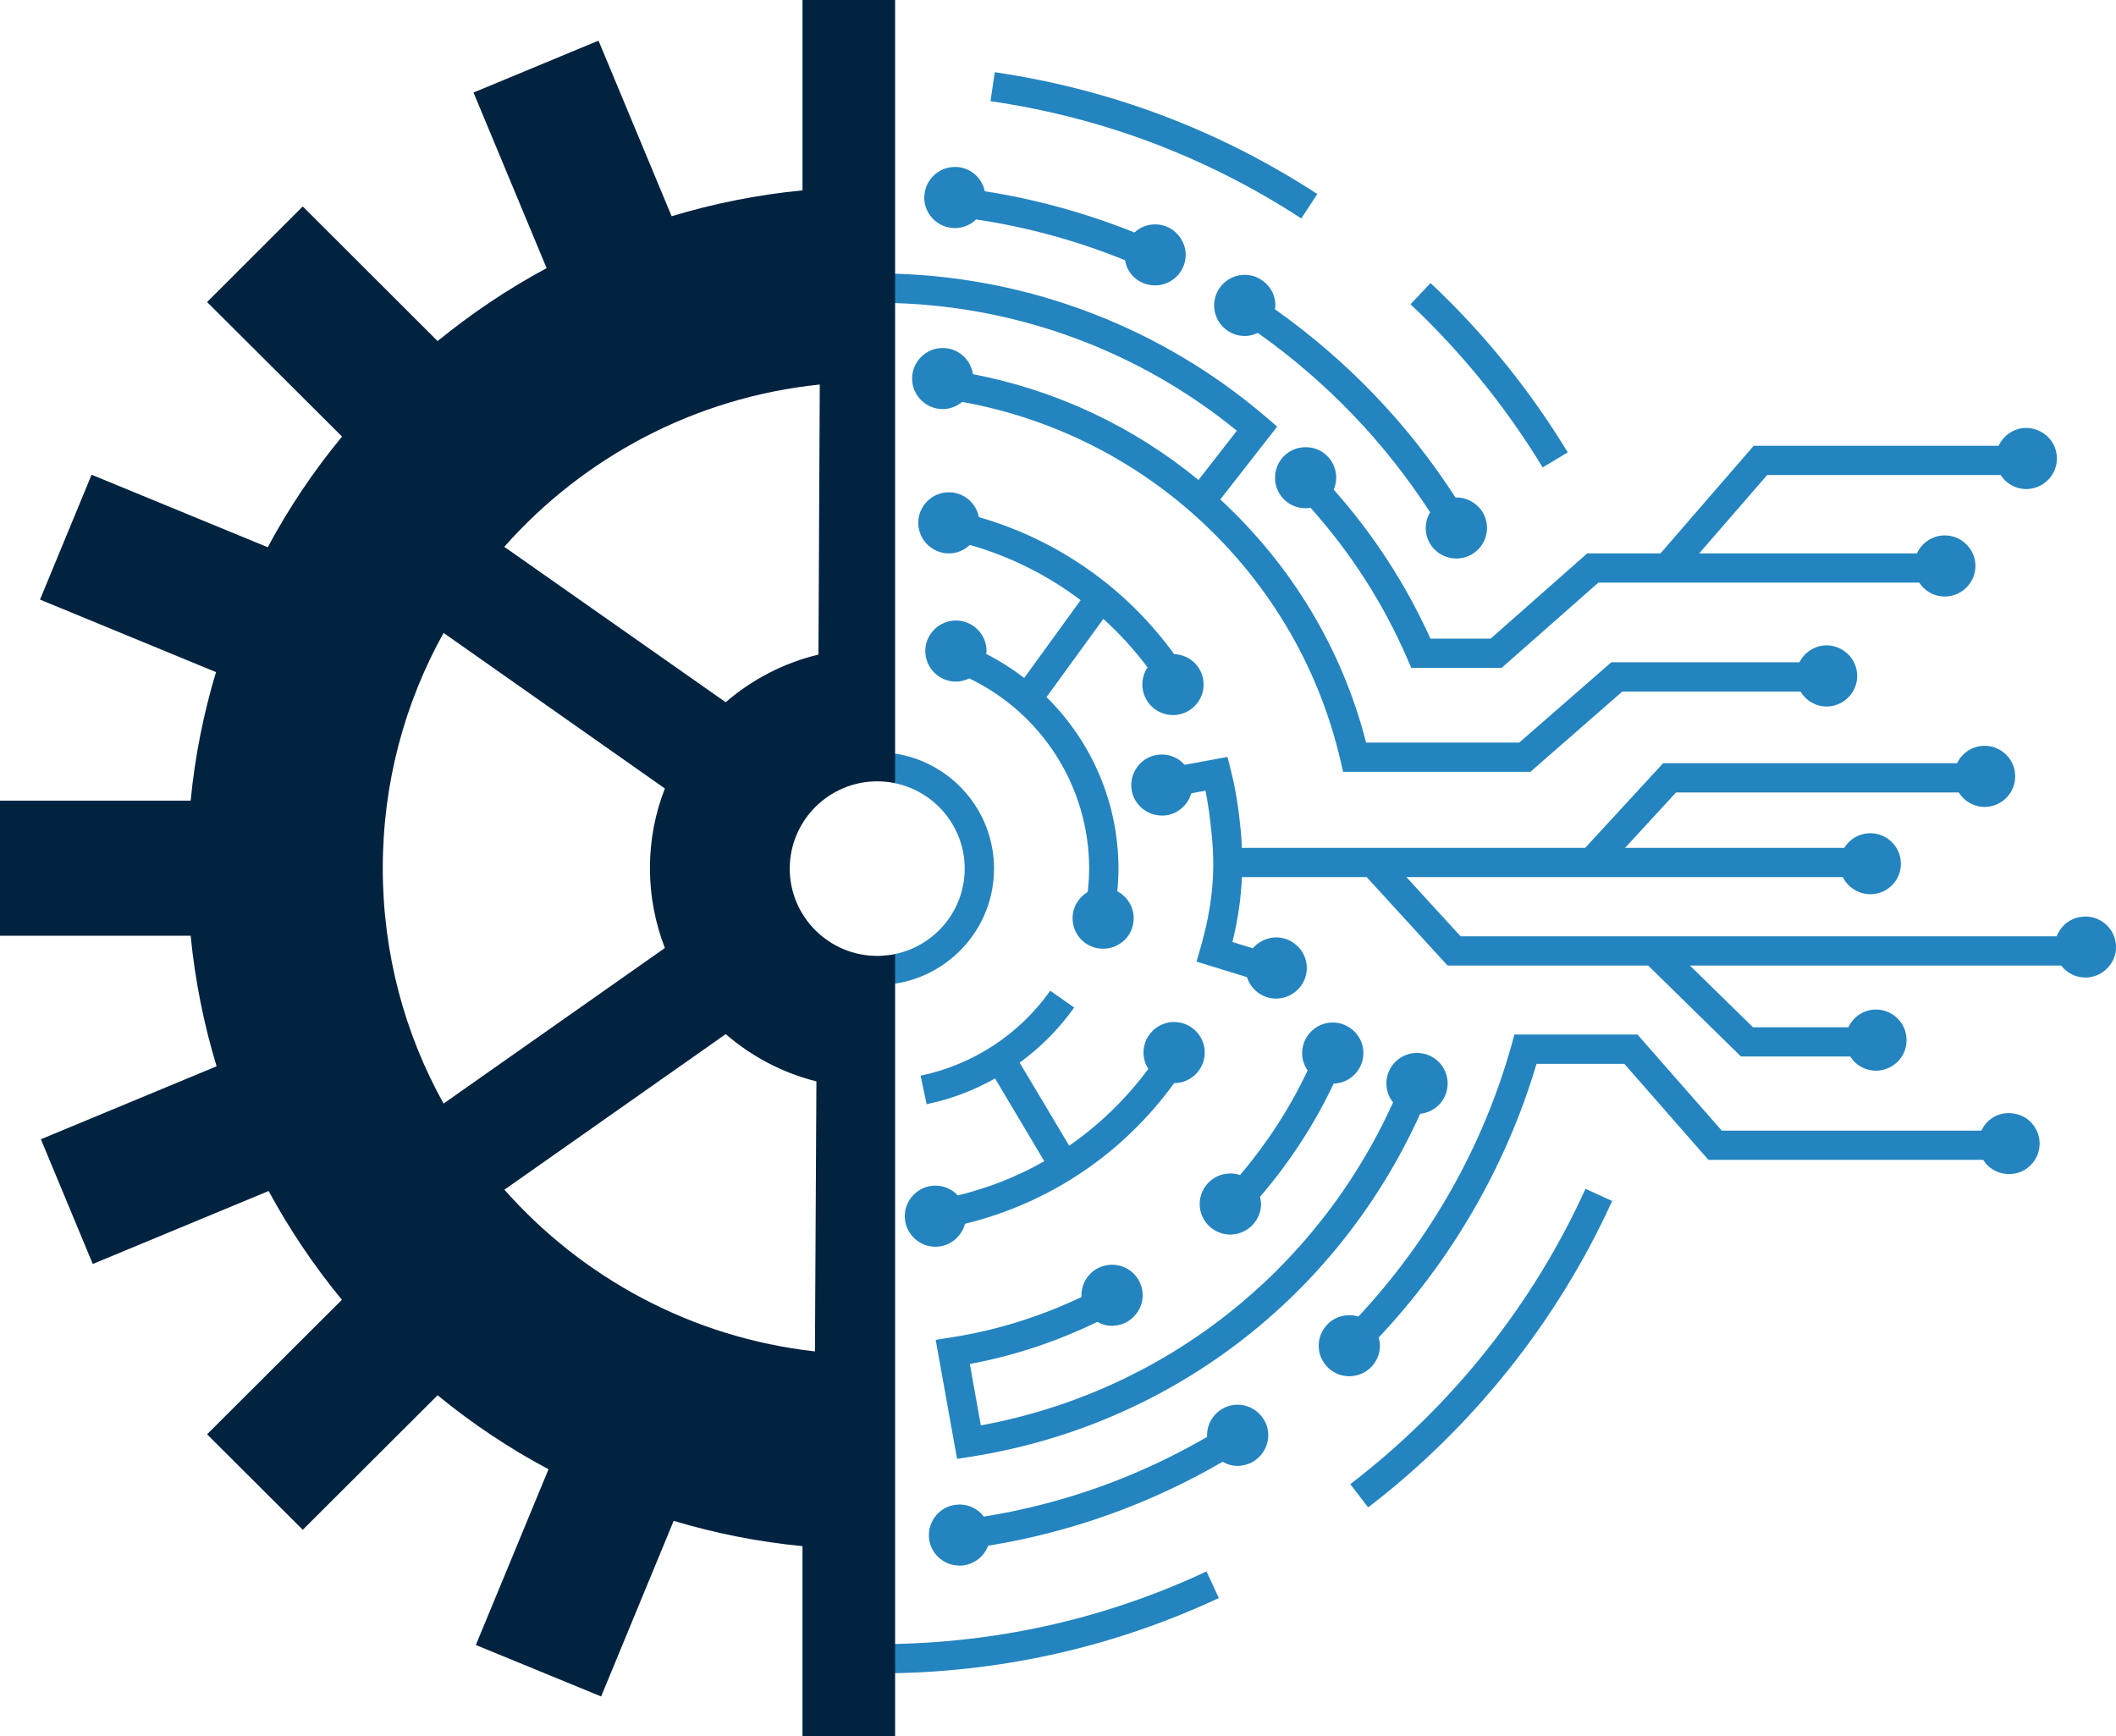 <?xml version="1.0" encoding="UTF-8"?>
<svg id="technology" xmlns="http://www.w3.org/2000/svg" version="1.1" viewBox="0 0 250 205.143">
  <defs>
    <style>
      .cls-1 {
        fill: #012340;
      }

      .cls-1, .cls-2 {
        stroke-width: 0px;
      }

      .cls-2 {
        fill: #2484bf;
      }
    </style>
  </defs>
  <path id="path-02" class="cls-2" d="M105.754,89.029c-.017-.017-.793.604-.81.604-.675-.104-.61-.776-1.302-.776-7.618,0-13.799,6.184-13.799,13.767,0,7.601,6.026,13.356,13.644,13.356.693,0,.936-.248,1.611-.352.017,0,.639.608.656.59,6.614-1.019,11.687-6.719,11.687-13.594s-5.073-12.575-11.687-13.594ZM105.754,112.711c-.017.017-.215.638-.232.638-.26.052-.674,1.018-.934,1.035-.138.017-.769.254-.908.254-.294.035-2.242.166-2.536.166-5.696,0-9.544-6.668-9.544-12.351s6.383-11.253,12.08-11.253c.675,0,1.281.872,1.904.993.035,0,.083.064.117.064.017,0,.037.254.052.279,4.692.967,8.224,5.13,8.224,10.088s-3.532,9.121-8.224,10.088ZM138.72,120.744c-1.991,0-3.619,1.624-3.619,3.61,0,.708.208,1.365.571,1.935-2.649,3.558-5.8,6.616-9.35,9.069l-5.852-9.811c2.459-1.796,4.64-3.973,6.441-6.512l-2.822-1.986c-3.688,5.182-9.125,8.741-15.323,10.036l.71,3.368c2.874-.587,5.575-1.624,8.086-3.04l5.818,9.777c-3.168,1.814-6.597,3.161-10.215,4.042-.658-.708-1.593-1.157-2.649-1.157-1.991,0-3.619,1.624-3.619,3.61s1.628,3.61,3.619,3.61c1.679,0,3.082-1.157,3.497-2.712,9.973-2.436,18.647-8.257,24.707-16.617,1.991,0,3.619-1.624,3.619-3.61s-1.627-3.61-3.619-3.61ZM218.278,77.231c-.693-.656-1.662-1.019-2.58-.985-1.368.052-2.528.864-3.099,2.004h-22.231l-10.873,9.483h-18.093c-2.839-11.072-8.795-20.919-17.227-28.726l6.718-8.602-1.247-1.071c-12.241-10.52-27.754-16.514-43.891-16.997-.693-.017-1.402-.034-2.112-.034v3.455c.71,0,1.402.017,2.112.052,14.752.449,28.949,5.752,40.376,15.08l-4.536,5.821c-7.722-6.357-16.864-10.623-26.646-12.506-.26-1.745-1.749-3.092-3.567-3.092-1.991,0-3.619,1.624-3.619,3.61,0,1.986,1.628,3.61,3.619,3.61.866,0,1.662-.328,2.303-.846,9.99,1.796,19.323,6.27,27.01,12.99,8.899,7.79,15.011,17.947,17.678,29.365l.312,1.347h22.127l10.856-9.483h21.054c.623,1.054,1.766,1.762,3.082,1.762h.121c1.991-.069,3.549-1.727,3.497-3.714-.035-.967-.433-1.866-1.143-2.522ZM241.877,51.545c-.71-.656-1.68-1.019-2.597-.985-1.402.052-2.597.915-3.151,2.107h-28.932l-11.012,12.713h-8.657l-11.41,10.071h-7.116c-2.891-6.409-6.735-12.316-11.427-17.602.19-.432.294-.915.294-1.399v-.121c-.052-1.986-1.731-3.593-3.723-3.489-.97.017-1.87.432-2.528,1.123-.658.708-1.004,1.624-.97,2.591.017.967.433,1.848,1.125,2.522.675.622,1.558.967,2.476.967h.121c.156,0,.312-.035.468-.052,4.761,5.32,8.622,11.332,11.445,17.861l.45,1.054h10.683l11.427-10.071h37.918c.156.242.329.466.537.656.675.639,1.541.985,2.459.985h.121c1.991-.069,3.567-1.727,3.515-3.714v-.017c-.069-1.987-1.766-3.558-3.74-3.489-.952.035-1.853.432-2.511,1.14-.294.294-.502.639-.658.985h-25.729l8.034-9.259h27.581c.641,1.002,1.766,1.658,3.03,1.658h.104c1.991-.069,3.567-1.727,3.515-3.714-.035-.967-.433-1.866-1.143-2.522ZM138.72,77.283c-5.679-7.842-13.799-13.525-23.062-16.186-.329-1.658-1.783-2.937-3.549-2.937-1.991,0-3.619,1.624-3.619,3.61,0,1.986,1.628,3.61,3.619,3.61.952,0,1.835-.38,2.476-1.002,4.761,1.365,9.194,3.576,13.089,6.529l-6.666,9.19c-1.402-1.071-2.892-2.021-4.484-2.833,0-.121.035-.225.035-.345,0-1.986-1.628-3.61-3.619-3.61-1.991,0-3.619,1.624-3.619,3.61,0,1.987,1.628,3.61,3.619,3.61.571,0,1.108-.156,1.576-.38,8.64,4.163,14.163,12.852,14.163,22.473,0,.916-.069,1.848-.173,2.764-1.073.639-1.783,1.779-1.783,3.109,0,1.987,1.61,3.593,3.601,3.593,2.008,0,3.619-1.606,3.619-3.593,0-1.399-.796-2.591-1.939-3.196.087-.881.139-1.779.139-2.678,0-7.773-3.168-15.011-8.501-20.262l6.718-9.241c1.905,1.727,3.653,3.645,5.229,5.735-.398.57-.623,1.261-.623,2.021,0,1.986,1.628,3.61,3.619,3.61,1.991,0,3.619-1.624,3.619-3.61,0-1.952-1.541-3.524-3.48-3.593ZM167.15,124.406c-.97.069-1.835.518-2.476,1.244-.623.725-.935,1.658-.866,2.626.052.743.346,1.416.779,1.969-9.09,20.055-27.183,34.202-48.704,38.158l-1.299-7.255c5.229-.967,10.285-2.66,15.063-4.975.519.294,1.108.466,1.731.466.087,0,.173,0,.277-.017.952-.069,1.835-.501,2.459-1.244.641-.726.952-1.658.883-2.608-.156-1.987-1.853-3.489-3.878-3.334-1.974.138-3.445,1.831-3.342,3.8-4.9,2.332-10.094,3.956-15.479,4.785l-1.749.276,2.528,14.061,1.662-.259c23.461-3.697,43.25-18.828,53.05-40.507.918-.104,1.749-.518,2.372-1.226.623-.725.935-1.658.866-2.626-.156-1.987-1.87-3.472-3.878-3.334ZM159.826,121.694c-.727-.639-1.662-.95-2.632-.881-1.991.155-3.48,1.883-3.342,3.869.052.656.277,1.261.641,1.779-2.095,4.457-4.796,8.602-7.982,12.368-.45-.156-.935-.225-1.42-.173-.97.069-1.835.501-2.476,1.244-.623.725-.935,1.658-.866,2.608.069.967.519,1.848,1.247,2.47.658.57,1.489.881,2.355.881.087,0,.173,0,.277-.017,1.887-.138,3.359-1.727,3.359-3.593,0-.086-.017-.173-.017-.259-.017-.207-.052-.397-.104-.587,3.497-4.077,6.424-8.551,8.709-13.387h.156c1.991-.138,3.48-1.883,3.342-3.852v-.017c-.069-.95-.519-1.831-1.247-2.453ZM145.957,165.966c-1.974.155-3.445,1.848-3.342,3.8-8.19,4.75-17.037,7.911-26.369,9.414-.71-.933-1.87-1.52-3.151-1.416-1.991.138-3.48,1.883-3.342,3.869.138,1.883,1.731,3.334,3.601,3.334h.277c1.454-.121,2.632-1.071,3.117-2.349,9.8-1.589,19.097-4.923,27.702-9.915.537.311,1.143.484,1.766.484.087,0,.173-.017.277-.017,1.974-.138,3.48-1.883,3.342-3.869-.156-1.987-1.905-3.472-3.878-3.334ZM174.543,59.75c-.71-.656-1.662-1.019-2.58-.967-5.644-8.758-12.83-16.22-21.331-22.249.035-.19.052-.363.052-.57-.035-.95-.433-1.848-1.143-2.505-.71-.656-1.61-1.019-2.597-.985-1.991.069-3.549,1.727-3.497,3.714.035.967.433,1.865,1.143,2.522.675.639,1.541.985,2.476.985h.104c.519-.017,1.004-.155,1.437-.363,8.12,5.752,14.959,12.869,20.361,21.195-.346.57-.537,1.244-.519,1.969.052,1.952,1.662,3.489,3.619,3.489h.104c1.991-.052,3.567-1.727,3.515-3.714-.035-.967-.433-1.866-1.143-2.522ZM136.348,26.515c-.9.017-1.697.397-2.32.95-5.679-2.28-11.618-3.921-17.678-4.871-.346-1.676-1.87-2.937-3.636-2.868-.97.035-1.87.432-2.528,1.14-.658.708-1.004,1.624-.987,2.591.069,1.952,1.679,3.489,3.619,3.489h.121c.918-.034,1.766-.415,2.389-1.019,6.025.898,11.947,2.522,17.591,4.819.121.76.485,1.451,1.056,2.004.693.622,1.558.967,2.476.967h.121c1.956-.052,3.515-1.676,3.515-3.61v-.104c-.069-1.987-1.766-3.576-3.74-3.489ZM248.855,109.257c-.693-.656-1.679-1.019-2.58-.967-.97.017-1.87.432-2.528,1.123-.329.363-.589.777-.762,1.209h-70.416l-6.406-6.996h51.561c.589,1.192,1.835,2.021,3.255,2.021h.104c.97-.034,1.87-.432,2.528-1.14.658-.691,1.004-1.606.97-2.574-.052-1.987-1.749-3.558-3.722-3.489-1.264.035-2.355.725-2.961,1.727h-25.902l6.025-6.547h33.399c.641,1.019,1.766,1.71,3.047,1.71h.121c1.991-.069,3.567-1.727,3.497-3.731-.017-.95-.433-1.848-1.125-2.505-.71-.674-1.679-1.019-2.597-.985-.97.034-1.853.432-2.511,1.14-.26.276-.467.587-.623.916h-34.732l-9.211,10.001h-40.567c-.035-.605-.035-1.192-.104-1.796-.277-2.954-.658-5.286-1.195-7.376l-.398-1.572-5.056.933c-.727-.812-1.783-1.296-2.961-1.209-1.991.138-3.48,1.883-3.342,3.869.138,1.883,1.731,3.334,3.601,3.334h.277c1.558-.121,2.788-1.209,3.203-2.626l1.68-.311c.312,1.537.554,3.247.744,5.286.45,4.526.035,8.499-1.333,13.284l-.468,1.624,5.956,1.831c.468,1.486,1.853,2.539,3.446,2.539.087,0,.173-.017.277-.017.952-.069,1.835-.518,2.459-1.244.641-.725.952-1.658.883-2.626-.069-.95-.519-1.831-1.247-2.453-.727-.639-1.68-.95-2.632-.881-1.004.086-1.887.57-2.493,1.278l-2.407-.743c.658-2.66,1.004-5.165,1.125-7.67h14.734l9.557,10.451h23.703l10.96,10.744h12.916c.156.242.346.484.554.691.675.639,1.558.985,2.476.985h.121c.97-.034,1.853-.449,2.528-1.14.658-.708,1.004-1.624.97-2.591-.052-1.987-1.749-3.558-3.722-3.489-1.402.035-2.597.898-3.151,2.09h-11.271l-7.445-7.29h43.856c.675.864,1.697,1.416,2.857,1.416h.121c.952-.035,1.853-.432,2.511-1.14.675-.691,1.021-1.606.987-2.574-.035-.967-.433-1.866-1.143-2.522ZM239.834,132.472c-.693-.656-1.628-.967-2.58-.967-.97.017-1.87.432-2.528,1.123-.26.294-.468.605-.623.95h-30.68l-9.956-11.349h-14.544l-.346,1.261c-3.342,11.919-9.592,22.957-18.093,32.06-.433-.138-.866-.19-1.333-.155-.97.069-1.853.501-2.476,1.244-.623.725-.935,1.658-.866,2.608.139,1.9,1.731,3.351,3.601,3.351.087,0,.173,0,.277-.017.952-.069,1.835-.501,2.459-1.226.641-.743.952-1.675.883-2.626-.035-.242-.069-.484-.138-.708,8.64-9.19,15.08-20.314,18.647-32.336h10.371l9.938,11.349h32.464c.173.259.346.501.571.708.675.622,1.558.967,2.476.967h.121c1.956-.052,3.497-1.658,3.497-3.593v-.121c-.035-.967-.433-1.848-1.143-2.522ZM117.528,8.533l-.502,3.42c13.193,1.917,25.538,6.581,36.723,13.854l1.887-2.885c-11.6-7.549-24.43-12.385-38.108-14.389ZM169.02,33.442l-2.372,2.505c6.06,5.7,11.306,12.195,15.617,19.277l2.961-1.779c-4.467-7.359-9.921-14.095-16.206-20.003ZM187.321,140.453c-6.198,13.664-15.808,25.721-27.789,34.893l2.112,2.746c12.414-9.518,22.387-22.041,28.828-36.206l-3.151-1.434ZM142.547,185.658c-11.583,5.424-23.963,8.291-36.792,8.568-.71.035-1.402.035-2.112.035v3.455c.71,0,1.42,0,2.112-.035,13.366-.276,26.213-3.265,38.247-8.879l-1.454-3.144Z"/>
  <path id="path-01" class="cls-1" d="M103.642,92.311c.675,0,1.351.069,1.974.19.055.013.099.024.139.035V0h-10.942v22.49c-5.333.518-10.492,1.555-15.461,3.057l-8.64-20.746-14.769,6.132,8.64,20.746c-4.571,2.453-8.882,5.355-12.882,8.62l-15.929-15.909-11.306,11.297,15.946,15.892c-3.342,4.042-6.285,8.412-8.778,13.076l-20.812-8.568-6.095,14.752,20.794,8.568c-1.472,4.888-2.493,9.967-2.995,15.184H0v15.961h22.526c.519,5.303,1.558,10.468,3.065,15.425l-20.76,8.62,6.129,14.735,20.777-8.62c2.476,4.56,5.367,8.861,8.657,12.852l-15.929,15.892,11.306,11.28,15.929-15.892c4.069,3.334,8.449,6.27,13.107,8.741l-8.588,20.763,14.804,6.08,8.57-20.746c4.9,1.468,9.99,2.487,15.219,2.988v22.473h10.942v-92.432c0.0.002-.026.011-.052.017-.26.052-.519.104-.779.121-.121.017-.26.034-.398.034-.294.052-.589.052-.883.052-5.696,0-10.336-4.629-10.336-10.312s4.64-10.312,10.336-10.312ZM45.224,102.572c0-10.088,2.597-19.554,7.185-27.794l26.144,18.379c-1.143,2.919-1.766,6.098-1.766,9.414,0,3.334.641,6.512,1.766,9.431l-26.144,18.379c-4.588-8.222-7.185-17.723-7.185-27.811ZM96.457,127.757l-.173,31.905c-14.561-1.624-27.477-8.689-36.688-19.105l26.144-18.379c3.047,2.626,6.683,4.578,10.717,5.58ZM85.739,82.966l-26.162-18.362c9.332-10.537,22.474-17.654,37.277-19.174l-.156,31.905c-4.121.985-7.861,2.954-10.96,5.631Z"/>
</svg>